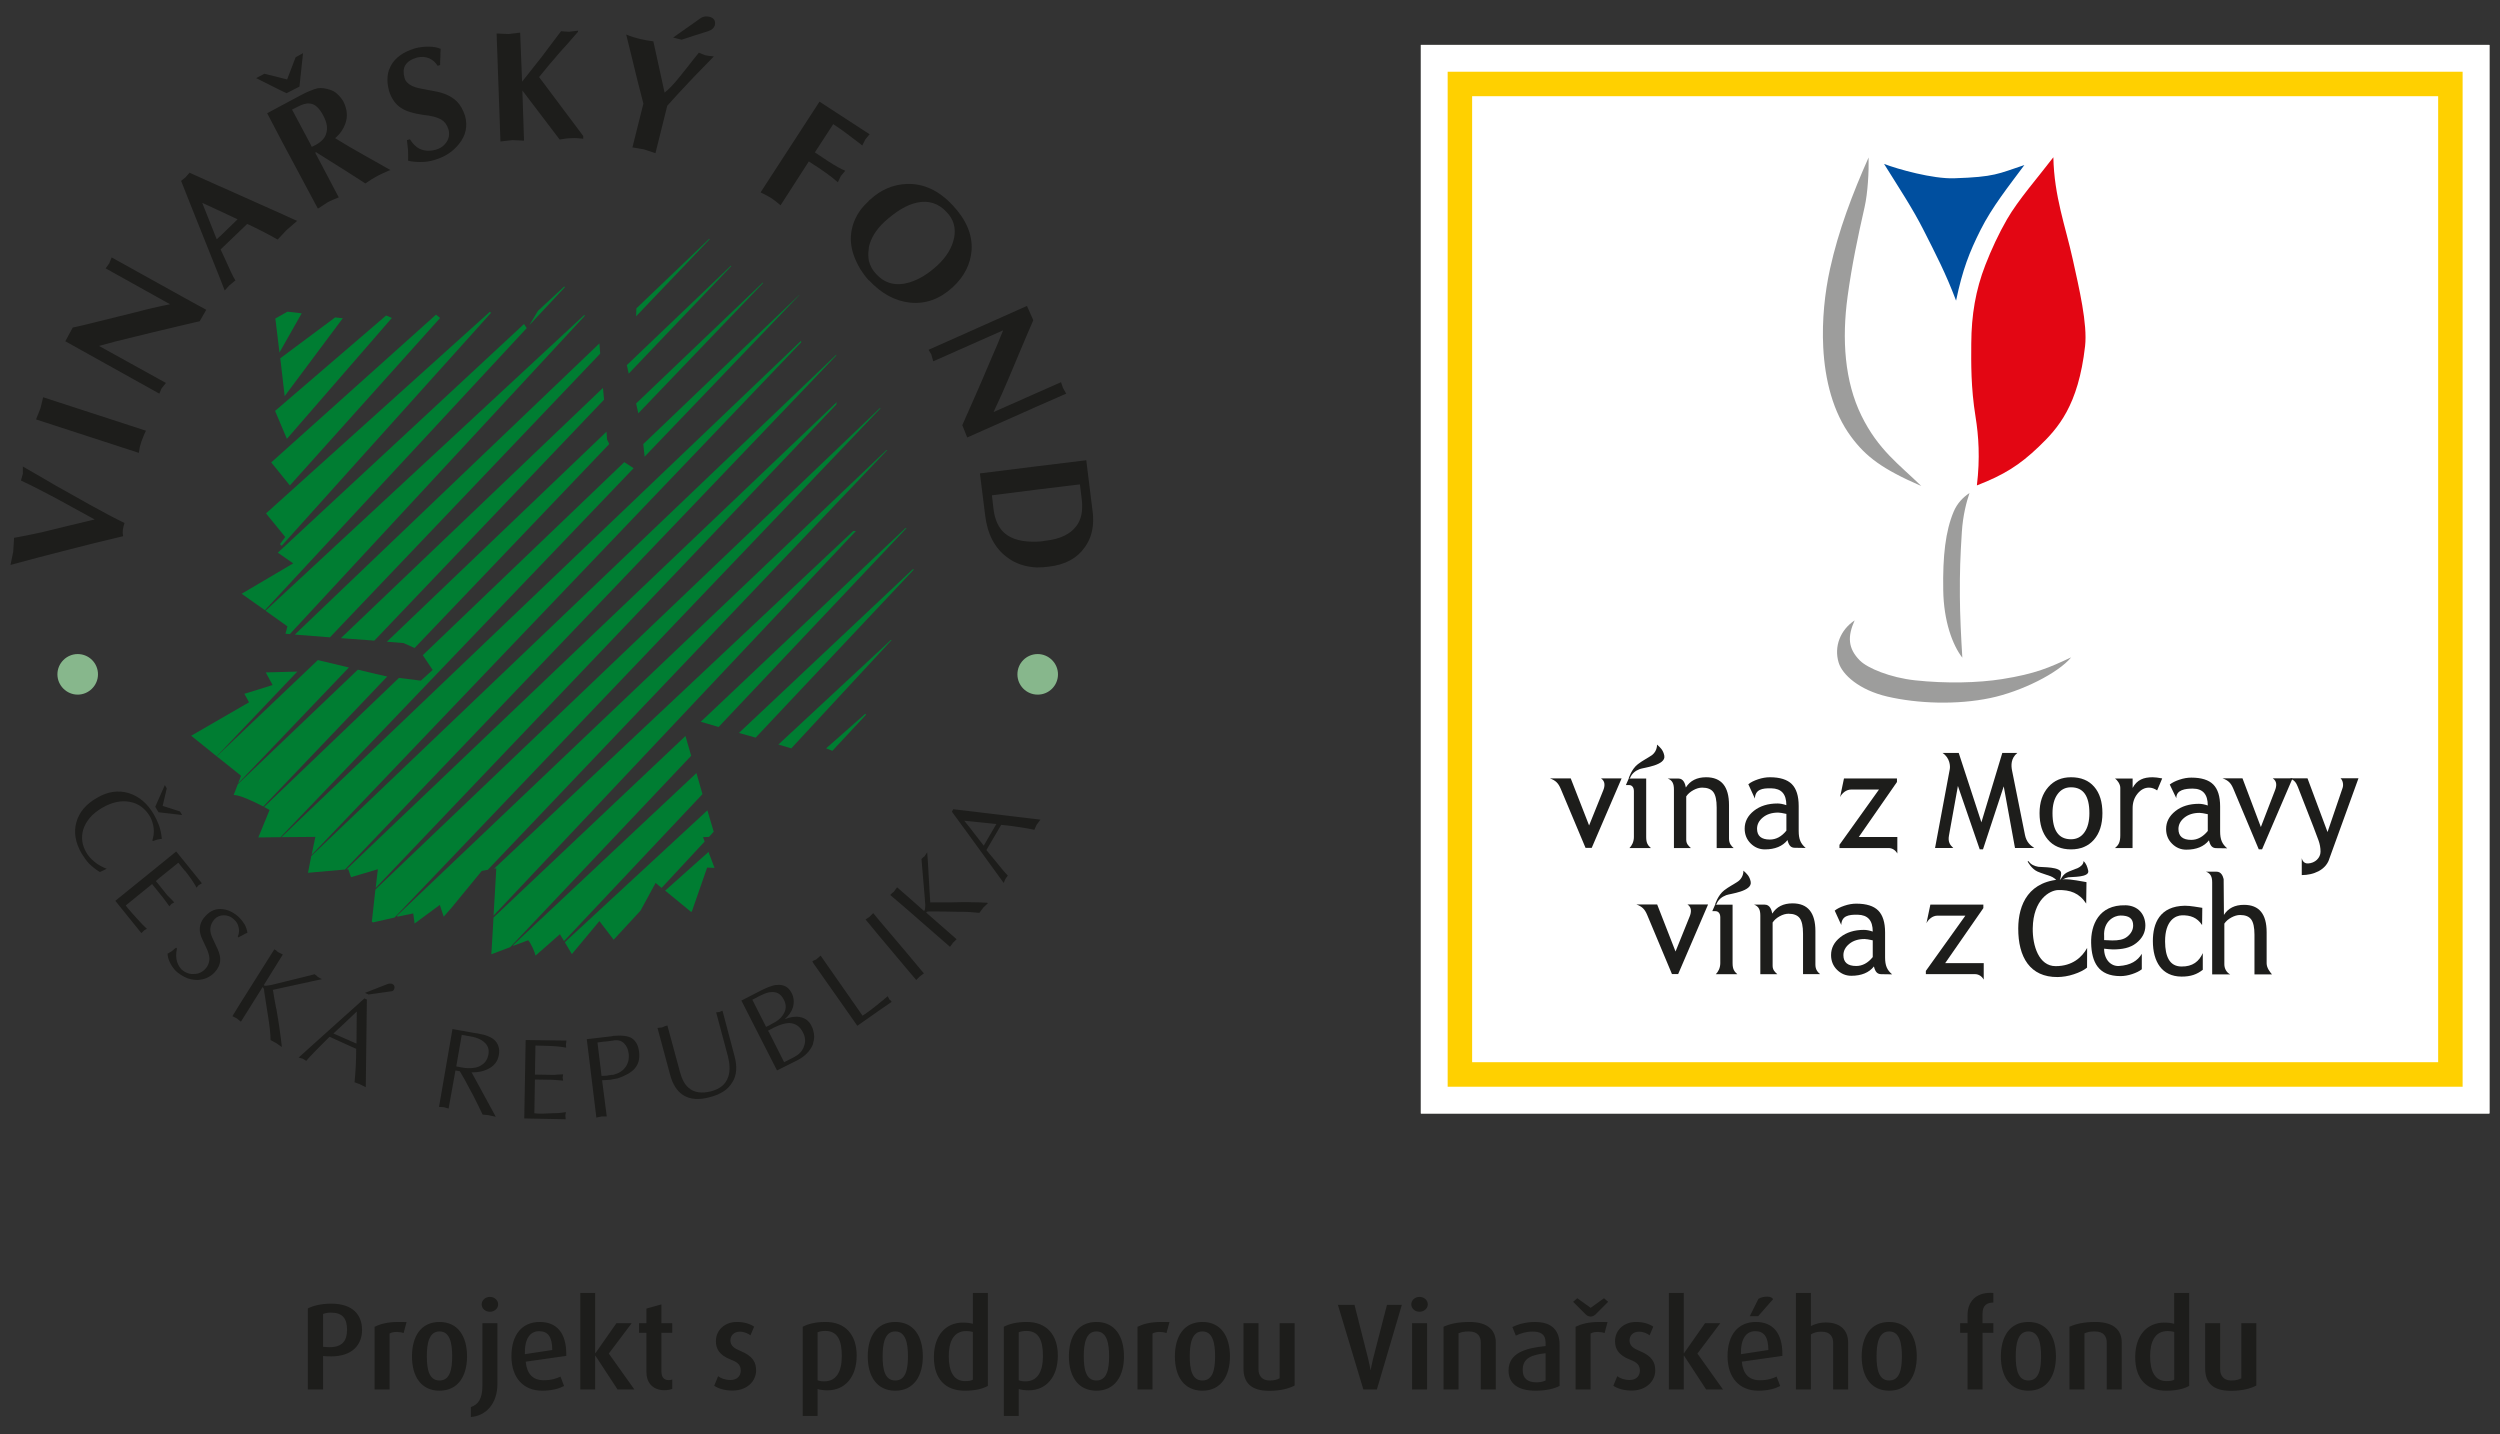 <?xml version="1.0" encoding="UTF-8"?>
<svg id="Vrstva_1" xmlns="http://www.w3.org/2000/svg" xmlns:xlink="http://www.w3.org/1999/xlink" version="1.1" viewBox="0 0 610 350">
  <rect x="0" y="0" width="610" height="350" fill="#333333" stroke="none"/>
  <!-- Generator: Adobe Illustrator 29.8.2, SVG Export Plug-In . SVG Version: 2.1.1 Build 3)  -->
  <defs>
    <style>
      .st0 {
        fill: none;
      }

      .st1, .st2, .st3, .st4, .st5, .st6 {
        fill-rule: evenodd;
      }

      .st1, .st7 {
        fill: #1d1d1b;
      }

      .st2 {
        fill: #e30613;
      }

      .st8 {
        fill: #fffdf7;
      }

      .st9 {
        fill: #ffd000;
      }

      .st10, .st4 {
        fill: #007d32;
      }

      .st11 {
        clip-path: url(#clippath-1);
      }

      .st12 {
        fill: #fff;
      }

      .st3 {
        fill: #9d9d9c;
      }

      .st5 {
        fill: #004f9f;
      }

      .st6 {
        fill: #87b78c;
      }

      .st13 {
        clip-path: url(#clippath);
      }
    </style>
    <clipPath id="clippath">
      <rect class="st0" x="346.69" y="10.96" width="260.73" height="260.73"/>
    </clipPath>
    <clipPath id="clippath-1">
      <rect class="st0" x="2.57" y="4" width="264.14" height="269.1"/>
    </clipPath>
  </defs>
  <path class="st7" d="M550.54,338.07v-15.21h-3.66v13.44c-.63.36-1.38.54-2.43.54-1.89,0-2.73-1.2-2.73-2.73v-11.25h-3.66v11.04c0,3.57,1.95,5.46,6.27,5.46,2.82,0,4.86-.57,6.21-1.29M530.51,336.63c-.42.27-1.02.36-1.89.36-2.82,0-3.99-2.4-3.99-6.06,0-3.42,1.08-6.15,4.26-6.15.57,0,1.11.06,1.62.21v11.64ZM534.16,338.16v-22.68h-3.66v7.53c-.72-.21-1.53-.3-2.43-.3-4.2,0-7.08,3.15-7.08,8.43s2.76,8.19,7.53,8.19c2.52,0,4.35-.45,5.64-1.17M517.7,339.03v-11.52c0-2.61-1.59-4.95-6.42-4.95-2.73,0-4.8.45-6.33,1.17v15.3h3.66v-13.71c.69-.27,1.32-.45,2.52-.45,2.31,0,2.91,1.38,2.91,2.7v11.46h3.66ZM498.02,330.93c0,3.06-.48,5.91-3.09,5.91s-3.09-2.85-3.09-5.91.51-6.06,3.09-6.06,3.09,2.97,3.09,6.06M501.65,330.96c0-4.83-2.16-8.4-6.72-8.4s-6.72,3.57-6.72,8.4,2.19,8.37,6.72,8.37,6.72-3.6,6.72-8.37M486.38,325.2v-2.34h-2.64v-2.31c0-2.07,1.08-2.7,2.64-2.73v-2.34c-.24-.03-.48-.03-.72-.03-3.48,0-5.58,2.07-5.58,5.46v1.95h-1.8v2.34h1.8v13.83h3.66v-13.83h2.64ZM464.06,330.93c0,3.06-.48,5.91-3.09,5.91s-3.09-2.85-3.09-5.91.51-6.06,3.09-6.06,3.09,2.97,3.09,6.06M467.69,330.96c0-4.83-2.16-8.4-6.72-8.4s-6.72,3.57-6.72,8.4,2.19,8.37,6.72,8.37,6.72-3.6,6.72-8.37M450.95,339.03v-11.46c0-2.49-1.41-4.89-5.49-4.89-1.23,0-2.37.27-3.6.87v-8.07h-3.66v23.55h3.66v-13.44c.81-.48,1.59-.66,2.58-.66,2.19,0,2.85,1.29,2.85,2.73v11.37h3.66ZM432.62,317.01c-.18-.45-.75-.63-1.47-.63s-1.5.18-2.1.54l-2.1,4.23h2.04l3.63-4.14ZM431.48,329.4l-6.69,1.02c-.09-3.87,1.35-5.61,3.48-5.61s3.21,1.35,3.21,4.59M434.9,330.84v-.48c0-4.98-2.22-7.8-6.48-7.8s-6.9,3.06-6.9,8.34,2.91,8.43,7.5,8.43c2.46,0,4.2-.54,5.34-1.14l-.87-2.31c-.87.45-2.22.9-4.08.9-2.64,0-4.11-1.5-4.41-4.53l9.9-1.41ZM420.41,339.03l-6.24-8.76,5.58-7.41h-3.72l-5.13,7.32h-.06v-14.7h-3.63v23.55h3.63v-8.25h.06l5.4,8.25h4.11ZM403.88,334.38c0-1.89-.72-3.51-3.87-4.77-1.41-.57-2.4-1.23-2.4-2.55,0-1.14.81-2.13,2.31-2.13,1.14,0,2.1.51,2.58.9l.9-2.13c-1.05-.69-2.4-1.14-4.2-1.14-3.09,0-5.13,2.1-5.13,4.68,0,1.68.63,3.36,3.69,4.53,1.65.63,2.37,1.29,2.37,2.67s-.99,2.28-2.49,2.28c-1.32,0-2.43-.45-3.03-.93l-.96,2.34c.96.66,2.58,1.17,4.47,1.17,3.54,0,5.76-2.28,5.76-4.92M392.39,317.64l-1.02-.87-3.24,2.34-3.27-2.34-1.02.87,3.09,3.09c.33.33.75.51,1.17.51s.87-.18,1.2-.51l3.09-3.09ZM392.24,322.59l-1.26-.03h-.69c-2.82,0-4.47.51-5.85,1.17v15.3h3.66v-13.65c.45-.27,1.08-.39,1.74-.39.54,0,1.14.09,1.68.27l.72-2.67ZM377.12,336.84c-.54.27-1.35.45-2.19.45-2.13,0-3.39-.9-3.39-3,0-2.94,2.13-3.69,5.58-4.11v6.66ZM380.54,338.16v-10.02c0-4.17-2.64-5.58-5.97-5.58-2.55,0-4.5.72-5.55,1.23l.84,2.1c.99-.48,2.49-.99,4.05-.99,1.89,0,3.21.57,3.21,2.67v.87c-4.92.48-9.03,1.71-9.03,5.97,0,3.12,2.19,4.92,6.6,4.92,2.52,0,4.56-.48,5.85-1.17M364.97,339.03v-11.52c0-2.61-1.59-4.95-6.42-4.95-2.73,0-4.8.45-6.33,1.17v15.3h3.66v-13.71c.69-.27,1.32-.45,2.52-.45,2.31,0,2.91,1.38,2.91,2.7v11.46h3.66ZM348.38,318.27c0-1.02-.87-1.83-2.01-1.83s-2.01.81-2.01,1.83.9,1.8,2.01,1.8,2.01-.81,2.01-1.8M348.2,322.86h-3.66v16.17h3.66v-16.17ZM342.05,318.39h-3.63l-3.42,13.26c-.3,1.2-.54,2.61-.54,2.61h-.06s-.24-1.41-.54-2.61l-3.36-13.26h-4.05l6.21,20.64h3.3l6.09-20.64ZM315.89,338.07v-15.21h-3.66v13.44c-.63.36-1.38.54-2.43.54-1.89,0-2.73-1.2-2.73-2.73v-11.25h-3.66v11.04c0,3.57,1.95,5.46,6.27,5.46,2.82,0,4.86-.57,6.21-1.29M296.48,330.93c0,3.06-.48,5.91-3.09,5.91s-3.09-2.85-3.09-5.91.51-6.06,3.09-6.06,3.09,2.97,3.09,6.06M300.11,330.96c0-4.83-2.16-8.4-6.72-8.4s-6.72,3.57-6.72,8.4,2.19,8.37,6.72,8.37,6.72-3.6,6.72-8.37M285.35,322.59l-1.26-.03h-.69c-2.82,0-4.47.51-5.85,1.17v15.3h3.66v-13.65c.45-.27,1.08-.39,1.74-.39.54,0,1.14.09,1.68.27l.72-2.67ZM270.62,330.93c0,3.06-.48,5.91-3.09,5.91s-3.09-2.85-3.09-5.91.51-6.06,3.09-6.06,3.09,2.97,3.09,6.06M274.25,330.96c0-4.83-2.16-8.4-6.72-8.4s-6.72,3.57-6.72,8.4,2.19,8.37,6.72,8.37,6.72-3.6,6.72-8.37M254.48,330.87c0,3.93-1.41,6.18-4.29,6.18-.66,0-1.2-.09-1.62-.27v-11.7c.51-.21,1.08-.33,1.89-.33,2.97,0,4.02,2.25,4.02,6.12M258.11,330.75c0-5.16-2.85-8.19-7.56-8.19-2.58,0-4.38.51-5.61,1.17v21.75h3.63v-6.57c.54.21,1.5.33,2.43.33,4.23,0,7.11-3.21,7.11-8.49M237.38,336.63c-.42.27-1.02.36-1.89.36-2.82,0-3.99-2.4-3.99-6.06,0-3.42,1.08-6.15,4.26-6.15.57,0,1.11.06,1.62.21v11.64ZM241.04,338.16v-22.68h-3.66v7.53c-.72-.21-1.53-.3-2.43-.3-4.2,0-7.08,3.15-7.08,8.43s2.76,8.19,7.53,8.19c2.52,0,4.35-.45,5.64-1.17M221.54,330.93c0,3.06-.48,5.91-3.09,5.91s-3.09-2.85-3.09-5.91.51-6.06,3.09-6.06,3.09,2.97,3.09,6.06M225.17,330.96c0-4.83-2.16-8.4-6.72-8.4s-6.72,3.57-6.72,8.4,2.19,8.37,6.72,8.37,6.72-3.6,6.72-8.37M205.4,330.87c0,3.93-1.41,6.18-4.29,6.18-.66,0-1.2-.09-1.62-.27v-11.7c.51-.21,1.08-.33,1.89-.33,2.97,0,4.02,2.25,4.02,6.12M209.03,330.75c0-5.16-2.85-8.19-7.56-8.19-2.58,0-4.38.51-5.61,1.17v21.75h3.63v-6.57c.54.21,1.5.33,2.43.33,4.23,0,7.11-3.21,7.11-8.49M184.49,334.38c0-1.89-.72-3.51-3.87-4.77-1.41-.57-2.4-1.23-2.4-2.55,0-1.14.81-2.13,2.31-2.13,1.14,0,2.1.51,2.58.9l.9-2.13c-1.05-.69-2.4-1.14-4.2-1.14-3.09,0-5.13,2.1-5.13,4.68,0,1.68.63,3.36,3.69,4.53,1.65.63,2.37,1.29,2.37,2.67s-.99,2.28-2.49,2.28c-1.32,0-2.43-.45-3.03-.93l-.96,2.34c.96.66,2.58,1.17,4.47,1.17,3.54,0,5.76-2.28,5.76-4.92M164.03,338.88v-2.28c-.3.09-.54.15-.87.15-1.26,0-1.77-.84-1.77-2.1v-9.45h2.64v-2.34h-2.64v-4.59l-3.66,1.02v3.57h-1.8v2.34h1.8v9.63c0,2.25,1.26,4.38,4.44,4.38.87,0,1.53-.18,1.86-.33M154.79,339.03l-6.24-8.76,5.58-7.41h-3.72l-5.13,7.32h-.06v-14.7h-3.63v23.55h3.63v-8.25h.06l5.4,8.25h4.11ZM134.75,329.4l-6.69,1.02c-.09-3.87,1.35-5.61,3.48-5.61s3.21,1.35,3.21,4.59M138.17,330.84v-.48c0-4.98-2.22-7.8-6.48-7.8s-6.9,3.06-6.9,8.34,2.91,8.43,7.5,8.43c2.46,0,4.2-.54,5.34-1.14l-.87-2.31c-.87.45-2.22.9-4.08.9-2.64,0-4.11-1.5-4.41-4.53l9.9-1.41ZM121.55,318.27c0-1.02-.9-1.83-2.01-1.83s-2.01.81-2.01,1.83.9,1.8,2.01,1.8,2.01-.81,2.01-1.8M121.37,337.65v-14.79h-3.66v15.18c0,3.39-1.08,4.68-2.82,5.28v2.43c3.57-.27,6.48-3.12,6.48-8.1M110.33,330.93c0,3.06-.48,5.91-3.09,5.91s-3.09-2.85-3.09-5.91.51-6.06,3.09-6.06,3.09,2.97,3.09,6.06M113.96,330.96c0-4.83-2.16-8.4-6.72-8.4s-6.72,3.57-6.72,8.4,2.19,8.37,6.72,8.37,6.72-3.6,6.72-8.37M99.2,322.59l-1.26-.03h-.69c-2.82,0-4.47.51-5.85,1.17v15.3h3.66v-13.65c.45-.27,1.08-.39,1.74-.39.54,0,1.14.09,1.68.27l.72-2.67ZM84.68,324.48c0,2.64-1.14,4.23-4.23,4.23-.27,0-.54,0-.84-.03l-.78-.06v-8.01c.36-.15,1.02-.33,1.92-.33,2.82,0,3.93,1.41,3.93,4.2M88.34,324.51c0-3.66-2.22-6.42-7.53-6.42-2.37,0-4.38.48-5.7,1.17v19.77h3.72v-8.16l.81.06c.39.03.78.03,1.14.03,5.31,0,7.56-2.94,7.56-6.45"/>
  <rect class="st8" x="346.69" y="10.96" width="260.73" height="260.73"/>
  <rect class="st12" x="346.69" y="10.96" width="260.73" height="260.73"/>
  <path class="st9" d="M594.91,259.18h-235.71V23.48h235.71v235.71ZM353.23,265.16h247.65V17.5h-247.65v247.66Z"/>
  <g class="st13">
    <path class="st1" d="M568.29,209.75c-.94,2.57-3.8,3.77-6.66,3.77v-4.12c.29,1.27,1.24,1.3,1.55,1.28,1.69-.08,3.03-1.35,3.03-2.87,0-.93-.16-1.84-.49-2.75-.32-.9-.75-2.02-1.26-3.35l-3.77-9.67c-.43-1.1-.86-1.69-1.99-2.13h4.33l4.89,13.11,3.68-10.79c.26-.75.05-1.84-.51-2.33h4.38l-7.19,19.84Z"/>
    <path class="st1" d="M551.93,207.24h-.79l-6.19-14.75c-.59-1.41-1.23-2.07-2.64-2.57h4.86l4.48,11.88,3.46-8.98c.39-1.01.54-2.18-.55-2.9h4.82l-7.44,17.33Z"/>
    <path class="st1" d="M526.34,192.86c-.66-.46-1.32-.68-1.99-.68-1.06,0-1.99.49-2.79,1.47-.8.98-1.2,2.16-1.2,3.55l-.02,9.72h-4.31c.95-.72,1.32-1.51,1.32-3.11v-11.59c0-.81-.62-1.8-1.3-2.26h4.31v2.29c1.09-2.02,2.73-2.6,4.89-2.6.54,0,1.32.09,2.33.28l-1.24,2.93Z"/>
    <path class="st1" d="M491.66,206.92l-2.75-15.05-5.06,15.37h-.8l-5.32-15.47-2.18,12.09c-.3,1.62.29,2.34,1.06,3.06h-4.46l3.59-19.21c.15-.73.07-2.78-1.76-3.99h3.95l5.53,16.93,5.1-16.93h3.67c-1.63,1.3-1.53,3.12-1.29,4.29l3.15,15.7c.36,1.8,1.33,2.55,2.27,3.21h-4.68Z"/>
    <path class="st1" d="M453.54,204.23h9.41v4.02c-.51-.89-1.32-1.33-2.14-1.33h-11.98v-.79l9.64-13.48h-6.83c-1.14,0-2.2.88-2.66,1.84l.95-4.54h12.93v.86l-9.31,13.41Z"/>
    <path class="st1" d="M538.98,205.05c-1.21,1.51-3.05,2.27-5.53,2.27-1.33,0-2.49-.48-3.46-1.45-.98-.96-1.46-2.17-1.46-3.6,0-1.72.76-3.17,2.26-4.36,1.5-1.19,3.42-1.78,5.76-1.78.63,0,1.36.14,2.15.41,0-2.74-1.22-4.12-3.67-4.12-1.71,0-4.04.25-4.01,2.34l-1.6-3.33c.58-.46,1.37-.86,2.37-1.19,1.01-.34,1.97-.5,2.89-.5,2.46,0,4.25.56,5.36,1.68,1.11,1.12,1.67,2.9,1.67,5.34v6.08c0,2.02.48,3.1,1.72,4.15l-2.64-.04c-.88-.01-1.44-.4-1.8-1.88M538.69,198.66c-.95-.21-1.62-.32-1.99-.32-1.52,0-2.77.4-3.72,1.17-.96.78-1.44,1.71-1.44,2.77,0,1.76,1.04,2.65,3.12,2.65,1.52,0,2.86-.73,4.04-2.17v-4.1Z"/>
    <path class="st1" d="M497.65,198.4c0-2.62.71-4.73,2.12-6.34,1.4-1.61,3.27-2.41,5.56-2.41,2.43,0,4.31.77,5.65,2.32,1.34,1.54,2.01,3.69,2.01,6.44s-.69,4.89-2.06,6.47c-1.37,1.58-3.24,2.37-5.61,2.37s-4.3-.8-5.65-2.4c-1.35-1.6-2.02-3.74-2.02-6.44M500.81,198.4c0,4.26,1.51,6.38,4.51,6.38,1.41,0,2.51-.57,3.3-1.71.8-1.14,1.19-2.7,1.19-4.67,0-4.21-1.49-6.3-4.49-6.3-1.37,0-2.46.55-3.28,1.68-.82,1.12-1.23,2.66-1.23,4.62"/>
    <path class="st1" d="M388.38,206.88h-1.51l-6.04-14.38c-.59-1.4-1.23-2.06-2.64-2.57h5.07l4.48,11.48,3.46-8.59c.4-1,.53-2.18-.55-2.89h5.02l-7.29,16.95Z"/>
    <path class="st1" d="M418.87,206.92v-9.86c0-1.81-.27-3.07-.82-3.8-.54-.72-1.46-1.08-2.73-1.08-.68,0-1.41.21-2.15.62-.75.41-1.33.92-1.73,1.52v10.57c0,.99.55,1.51,1.14,2.04h-4.14v-14.29c0-1.37-.35-2.24-1.52-2.68h2.59c1.28,0,1.67,1.28,1.84,2.19,1.04-1.67,2.71-2.5,4.95-2.5,3.71,0,5.58,2.26,5.58,6.78v8.18c0,1.17.53,1.8,1.14,2.32h-4.15Z"/>
    <path class="st1" d="M397.59,206.92c.54-.54,1.08-1.48,1.08-2.68v-11.29c0-.54-.28-1.4-1.2-1.4h-.75l.69-1.58h4.26v14.27c0,1.47.41,2.03,1.15,2.69h-5.24Z"/>
    <path class="st1" d="M397.4,189.93s.65-2.23,2.23-3.46c1.08-.84,2.49-1.56,3.38-2.17.7-.49,1.34-1.47,1.3-2.62.78.69,1.52,1.33,1.78,2.71.45,2.37-5.07,2.91-5.99,3.26-1.11.43-1.96,1.12-2.38,2.23-.13.33-.32.04-.32.04"/>
    <path class="st1" d="M436.15,204.98c-1.21,1.51-3.05,2.27-5.52,2.27-1.34,0-2.49-.48-3.47-1.45-.97-.97-1.46-2.17-1.46-3.61,0-1.72.76-3.17,2.26-4.36,1.5-1.18,3.42-1.78,5.76-1.78.63,0,1.35.14,2.15.41,0-2.74-1.22-4.06-3.67-4.11-2.26-.06-3.92.28-4.01,2.5l-1.6-3.5c.57-.46,1.36-.86,2.37-1.2,1.01-.34,1.97-.5,2.89-.5,2.45,0,4.24.56,5.36,1.68,1.11,1.12,1.67,2.9,1.67,5.34v6.08c0,2.02.48,3.1,1.71,4.15l-2.64-.04c-.87-.01-1.44-.4-1.8-1.88M435.87,198.59c-.96-.21-1.62-.32-1.99-.32-1.52,0-2.76.39-3.72,1.17-.96.78-1.44,1.71-1.44,2.77,0,1.76,1.04,2.64,3.12,2.64,1.52,0,2.86-.72,4.04-2.17v-4.1Z"/>
    <path class="st1" d="M474.63,235h9.4v4.02c-.5-.89-1.32-1.33-2.13-1.33h-11.99v-.79l9.64-13.48h-6.83c-1.14,0-2.2.88-2.66,1.84l.95-4.53h12.93v.85l-9.31,13.42Z"/>
    <path class="st1" d="M457.23,235.82c-1.2,1.51-3.05,2.27-5.52,2.27-1.33,0-2.49-.49-3.47-1.45-.97-.96-1.46-2.17-1.46-3.6,0-1.72.75-3.17,2.26-4.36,1.5-1.19,3.42-1.79,5.76-1.79.63,0,1.35.14,2.15.41,0-2.74-1.22-4.06-3.67-4.11-2.26-.05-3.92.28-4.01,2.5l-1.6-3.5c.58-.47,1.36-.86,2.37-1.2,1.01-.34,1.97-.5,2.89-.5,2.46,0,4.25.56,5.36,1.68,1.11,1.12,1.67,2.9,1.67,5.34v6.08c0,2.02.48,3.11,1.72,4.15l-2.64-.04c-.88-.02-1.44-.4-1.8-1.88M456.95,229.44c-.95-.21-1.61-.32-1.99-.32-1.52,0-2.76.39-3.72,1.17-.96.78-1.45,1.71-1.45,2.77,0,1.76,1.04,2.64,3.12,2.64,1.52,0,2.87-.73,4.04-2.17v-4.1Z"/>
    <path class="st1" d="M550.09,237.75v-9.69c0-1.77-.27-3.01-.81-3.73-.53-.71-1.43-1.07-2.7-1.07-.68,0-1.4.21-2.13.61-.74.4-1.31.9-1.71,1.49v9.93c0,1.08.57,2.03,1.42,2.46h-4.39v-22.43c0-1.35-.35-2.2-1.51-2.63h2.56c1.12,0,1.54.97,1.75,1.81.02.12.05,8.63.07,8.74,1.03-1.64,2.68-2.46,4.9-2.46,3.68,0,5.52,2.22,5.52,6.67v7.58c0,1.16.83,2.15,1.31,2.73h-4.3Z"/>
    <path class="st1" d="M502.48,215.35s.53-1.76,1.81-2.44c.87-.46,2.02-.8,2.74-1.13.57-.27,1.38-.87,1.35-1.67.64.56.93,1.37,1.15,2.35.36,1.69-4.12,1.46-4.86,1.6-.9.18-1.59.56-1.94,1.29-.1.21-.26,0-.26,0"/>
    <path class="st1" d="M494.75,210.22s.89,1.76,2.4,2.44c1.03.46,2.34.8,3.18,1.13.66.26,1.66.87,1.76,1.67.59-.57.77-1.37.83-2.36.09-1.69-4.73-1.46-5.56-1.6-1.01-.18-1.82-.56-2.33-1.29-.15-.21-.28,0-.28,0"/>
    <path class="st1" d="M537.32,225.73c-1.23-1.88-2.88-2.44-4.94-2.39-1.5.04-4.13,1.19-4.1,6.39.02,3.73,1.12,6.04,3.93,6.1,2.84.06,4.37-1.28,5.27-3.27v4.07c-1.4,1.11-2.94,1.68-5.22,1.66-4.72-.04-6.96-3.59-6.96-8.68,0-4.32,1.66-8.51,7.8-8.61,1.32-.02,3.29.38,4.26.51l-.05,4.23Z"/>
    <path class="st1" d="M509.04,220.48c-1.69-2.6-3.97-3.37-6.82-3.31-2.07.05-6.12,2.28-6.23,9.33-.07,4.26,1.49,9.24,5.59,9.24s6.45-2.2,7.68-4.44l-.02,4.8c-.78.63-1.86,1.17-3.23,1.62-1.38.46-2.7.66-3.95.68-6.74.06-9.64-4.87-9.61-11.88.03-5.84,2.53-11.85,11.27-11.98,1.82-.03,4.05.51,5.38.7l-.07,5.26Z"/>
    <path class="st1" d="M518.59,220.88c3.18.07,4.88,2.29,4.88,4.96,0,1.69-.75,3.12-2.24,4.29-1.49,1.17-3.39,1.53-5.7,1.53-.63,0-1.34-.11-2.13-.18,0,2.69,1.69,4.34,3.64,4.22,2.83-.17,4.55-1.28,5.56-2.97v3.77c-.58.46-1.36.85-2.36,1.18-1,.33-1.95.49-2.86.49-5.39,0-7.03-3.42-7.14-8.08-.1-4.34,1.84-9.35,8.34-9.2M513.4,229.38c.94.06,1.6.09,1.98.09,1.5,0,2.73-.16,3.68-.93.95-.77,1.43-1.68,1.43-2.73,0-1.73-1.03-2.42-3.08-2.42-1.51,0-4.25,1.32-4,5.08v.9Z"/>
    <path class="st1" d="M409.47,237.68h-1.51l-6.04-14.42c-.59-1.41-1.23-2.06-2.64-2.57h5.07l4.48,11.48,3.46-8.58c.41-1.01.53-2.19-.55-2.9h5.03l-7.3,16.99Z"/>
    <path class="st1" d="M439.94,237.69v-9.86c0-1.81-.27-3.07-.81-3.8-.55-.72-1.46-1.08-2.73-1.08-.69,0-1.41.21-2.16.62-.75.41-1.32.92-1.72,1.52v10.57c0,.99.55,1.51,1.14,2.04h-4.14v-14.29c0-1.37-.35-2.24-1.52-2.68h2.59c1.29,0,1.67,1.28,1.85,2.19,1.04-1.67,2.7-2.5,4.95-2.5,3.71,0,5.57,2.26,5.57,6.77v8.18c0,1.18.52,1.8,1.14,2.32h-4.16Z"/>
    <path class="st1" d="M418.67,237.69c.55-.54,1.08-1.48,1.08-2.68v-11.29c0-.54-.28-1.4-1.2-1.4h-.75l.69-1.58h4.26v14.27c0,1.47.41,2.03,1.15,2.69h-5.24Z"/>
    <path class="st1" d="M418.48,220.69s.65-2.23,2.23-3.46c1.07-.84,2.5-1.55,3.38-2.17.7-.49,1.34-1.47,1.3-2.62.78.69,1.52,1.33,1.78,2.71.44,2.37-5.07,2.91-5.98,3.27-1.11.43-1.96,1.11-2.39,2.23-.12.33-.31.04-.31.04"/>
    <path class="st3" d="M455.94,38.42c-3.93,8.82-7.37,17.88-9.41,27.17-1.28,5.81-2,12.52-1.66,19.15.41,8,2.38,15.87,6.83,21.86,3.61,4.86,7.56,7.85,17.11,12-5.4-5.28-10.51-8.8-14.63-17.2-4.09-8.36-4.8-18.58-3.36-29.1,1.04-7.61,2.48-14.45,4.14-21.76.78-3.43,1.07-8.68.98-12.12"/>
    <path class="st3" d="M505.33,160.41c-5.23,2.45-8.64,3.99-16.81,5.29-5.86.93-13.74,1.11-21.22.3-6.14-.66-11.64-2.99-13.46-4.81-3.01-3-3.04-5.95-1.31-9.81-3.46,2.29-5.1,6.36-3.89,10.32.9,2.92,4.99,6.67,11.9,8.27,7.38,1.71,16.94,2.07,25.14.34,7.58-1.59,16.53-6.09,19.67-9.9"/>
    <path class="st3" d="M480.57,120.29c-1.62,1.06-3.03,2.54-3.88,4.56-1.98,4.71-2.69,10.8-2.54,19.19.12,7.49,2.23,13.3,4.66,16.44-.3-4.81-.58-10.49-.6-14.9-.03-6.28.08-9.47.48-15.77.26-4.12,1.15-7.41,1.87-9.52"/>
    <path class="st5" d="M459.72,40.01c3.49,5.61,6.98,10.86,9.67,16.2,2.87,5.68,5.38,10.48,7.89,17.14,1.58-7.56,3.25-11.83,5.98-17.26,2.82-5.6,6.8-10.58,10.69-15.82-6.44,2.14-7.2,2.91-17.16,3.23-5.18.17-13.6-2.18-17.07-3.5"/>
    <path class="st2" d="M501.02,38.37c-3.71,4.86-8.59,10.42-11.31,15.14-2.03,3.52-3.82,7.39-5.28,11.14-2.38,6.12-3.4,12.2-3.44,19.14-.03,4.89-.11,10.71,1.04,17.88.76,4.71,1.13,10.12.33,16.77,6.55-2.54,10.4-4.93,15.11-9.45,4.7-4.5,9.63-9.98,11.29-24.53.61-5.43-1.44-14.07-3-21.16-1.79-8.15-4.54-15.33-4.74-24.93"/>
  </g>
  <polygon class="st10" points="172.87 207.88 174.34 211.76 172.54 211.69 168.86 222.26 168.66 222.53 162.3 217.31 172.87 207.88"/>
  <polygon class="st10" points="211.13 174.17 211.33 174.37 203.1 183.2 201.57 182.6 211.13 174.17"/>
  <path class="st10" d="M172.6,197.71l1.54,5.22-1.14,1.27-1.47.07.4,1.07-10.5,11.3-1.47-1.2-3.68,6.76-6.55,7.09-3.48-4.55-6.69,8.03-.13-.13-1.61-2.74,34.78-32.17ZM217.42,156.11l.13.07-24.48,26.42-3.14-.94,27.49-25.55Z"/>
  <g class="st11">
    <path class="st4" d="M169.93,188.62l1.47,5.15-33.78,35.85-1-1.67-5.95,5.22c-.2-.94-1.14-3.08-1.81-3.75l-3.55,1.34-.13-.13,44.75-42ZM222.77,138.85c.07.07.13.07.2.13l-38.59,41-4.08-1.14,42.48-40Z"/>
    <path class="st4" d="M167.25,179.59l1.4,4.82-44.15,46.69-4.61,1.74.53-8.96,46.82-44.28ZM220.9,128.89l.33-.07-45.89,48.56-4.35-1.27,49.9-47.22Z"/>
    <polygon class="st4" points="208.19 129.56 208.85 129.56 120.43 223.4 121.1 211.89 120.56 211.96 208.19 129.56"/>
    <polygon class="st4" points="216.28 109.83 216.48 109.83 119.02 212.23 117.55 212.5 110.2 221.46 108.26 223.67 107.32 220.79 101.16 225.34 100.83 222.87 97.02 223.67 96.82 223.47 216.28 109.83"/>
    <polygon class="st4" points="214.68 99.59 214.88 99.59 96.28 223.87 91 225.07 90.73 224.87 91.6 217.05 214.68 99.59"/>
    <polygon class="st4" points="204.17 98.12 204.04 98.72 91.67 216.64 92.2 212.09 85.65 214.03 84.98 212.09 84.51 212.16 204.17 98.12"/>
    <polygon class="st4" points="204.04 86.55 204.04 86.75 84.18 212.16 75.15 212.96 75.95 208.88 204.04 86.55"/>
    <polygon class="st4" points="195.48 83.14 195.48 83.54 76.02 208.62 76.95 204.2 68.66 204.27 195.48 83.14"/>
    <path class="st4" d="M157.22,111.5l.07-.07-.33-3.08,37.99-36.32.13-.07-37.86,39.53ZM152.33,112.77l2.27,1.47-86.15,90.03-5.42.07,2.74-6.69c-.47-.27-.87-.54-1.34-.74l32.91-31.5,5.35.67,2.88-2.61-2.41-3.61,49.16-47.09Z"/>
    <path class="st4" d="M64.24,196.78c-2.68-1.4-5.82-2.81-7.22-2.81l1-2.61,29.3-27.96c3.28.8,6.15,1.47,7.16,1.67l-30.23,31.71ZM155.75,100.86c-.13-.67-.33-1.54-.54-2.41l30.9-29.5s0,.07.07.13l-30.43,31.77ZM147.99,105.34l.13,1.87.53,1.14-47.49,49.76-2.68-1.2-4.08-.33,53.58-51.24Z"/>
    <path class="st4" d="M58.09,191.16l.74-1.87-5.95-4.75,24.68-23.48c1.87.47,4.75,1.14,7.56,1.81l-27.02,28.29ZM153.41,91.16c-.13-.73-.34-1.4-.47-2.07l25.42-24.28.07.13-25.02,26.22ZM147.12,94.64l.27,2.88-56.05,58.79-8.16-.6,63.95-61.07Z"/>
    <polygon class="st4" points="52.87 184.54 46.65 179.52 60.77 171.36 59.63 169.29 66.52 167.15 64.85 164.07 72.54 163.87 52.87 184.54"/>
    <polygon class="st4" points="155.21 77.18 155.28 75.24 173.07 58.25 173.14 58.39 155.21 77.18"/>
    <polygon class="st4" points="146.25 83.8 146.45 86.28 80.5 155.51 71.94 154.84 146.25 83.8"/>
    <polygon class="st4" points="142.57 76.85 142.7 77.05 70.73 154.71 69.66 154.64 70.13 152.83 64.78 149.02 142.57 76.85"/>
    <path class="st4" d="M129.13,79.39l2.14-3.55,6.42-5.95.13.2-8.7,9.3ZM127.85,79.06l.67,1-63.88,68.83-5.68-4.01,12.58-7.42-3.75-2.61,60.07-55.79Z"/>
    <polygon class="st4" points="119.49 76.11 119.83 76.31 68.73 133.17 68.32 132.77 69.6 131.03 64.91 125.27 119.49 76.11"/>
    <polygon class="st4" points="106.38 76.78 107.39 77.58 70.73 118.45 66.18 112.83 106.38 76.78"/>
    <polygon class="st4" points="94.21 76.98 95.61 77.58 70 107.08 67.12 100.26 94.21 76.98"/>
    <polygon class="st4" points="81.77 77.45 83.64 77.65 69.46 96.65 68.39 87.42 81.77 77.45"/>
    <polygon class="st4" points="70.13 76.05 73.61 76.45 68.19 86.01 67.19 77.72 70.13 76.05"/>
    <path class="st1" d="M111.4,24.68c-1.27-1.2-3.01-2.01-5.28-2.41l-3.15-.6c-1.14-.2-2.01-.47-2.61-.8-.87-.47-1.47-1.07-1.67-1.94-.33-1.2-.27-2.21.2-3.01.54-.87,1.47-1.47,2.81-1.87,1.14-.27,2.14-.2,3.08.2.8.4,1.47.94,2.01,1.81l.6-.2c0-.47,0-1.2.07-2.14,0-.47,0-1.07.07-1.8-.8-.34-1.81-.54-2.94-.54s-2.27.13-3.28.4c-2.88.87-4.88,2.27-5.95,4.28-.13.33-.33.73-.47,1.07-.47,1.47-.47,3.14,0,4.88v.07c.6,1.94,1.6,3.41,3.01,4.28,1.2.8,3.01,1.34,5.35,1.67,2.01.2,3.48.6,4.41,1.14.87.54,1.4,1.27,1.74,2.34.34,1.14.2,2.14-.4,3.08-.6.94-1.47,1.61-2.68,1.94-1.47.4-2.74.33-3.88-.2-1-.47-1.74-1.27-2.41-2.34l-.74.2c.13.94.2,1.81.27,2.47,0,.74.07,1.61,0,2.54.93.27,2.01.33,3.08.33s2.21-.13,3.28-.47c2.61-.74,4.62-2.07,6.09-3.95,1.67-2.07,2.14-4.35,1.47-6.82-.47-1.47-1.14-2.67-2.07-3.61M173,4.08c-.87-.2-1.67,0-2.41.6l-1.4,1-4.95,3.48,2.07.53,2.88-.94,3.61-1.14c.94-.33,1.4-.8,1.61-1.4.27-1.14-.2-1.87-1.41-2.14M170.53,12.84c-.2.27-.67.87-1.34,1.67-.8,1.07-2.01,2.54-3.55,4.48-1.34,1.67-2.54,2.88-3.48,3.61-.93-4.15-1.8-8.36-2.74-12.51-1.07-.13-2.14-.33-3.35-.6-1.07-.27-2.21-.6-3.28-1.07.33,1.4.8,3.28,1.4,5.68.67,2.81,1.14,4.75,1.4,5.75.47,1.87.94,3.68,1.4,5.42l-2.68,10.7,2.81.47,2.81.94,2.88-11.57c1.54-1.74,3.34-3.68,5.42-5.89.33-.34.67-.67.94-1,1.67-1.74,3.34-3.41,5.01-5.15-.93-.07-1.6-.2-2.01-.27-.4-.13-.94-.34-1.67-.67M207.18,33.04c1,.74,1.94,1.47,2.74,2.07.13.13.33.27.47.4l.74-1.47.87-1.07.2-.2-.2-.14-2.07-1.34-9.97-6.49-14.38,22.14c1.14.54,1.94,1,2.54,1.34.6.4,1.4,1,2.34,1.81l6.89-10.7c1.87,1.2,3.28,2.14,4.21,2.81.94.67,1.87,1.4,2.88,2.27l.74-1.54,1.07-1.27c-1-.4-2.34-1.14-4.01-2.21l-3.41-2.27,4.48-6.89c1.4.93,2.68,1.8,3.88,2.74M262.63,128.35c-1.47,2.01-4.01,3.21-7.69,3.61-.67.14-1.27.2-1.94.2-3.48.13-6.15-.54-7.96-2.14-1.4-1.27-2.27-3.14-2.61-5.68l-.4-3.48,10.97-1.4,10.5-1.27.47,3.88c.27,2.61-.13,4.68-1.34,6.29M266.65,125.21l-1.6-12.91-12.04,1.47-13.91,1.74,1.27,10.17c.54,4.62,2.34,8.03,5.28,10.24,2.07,1.61,4.55,2.41,7.36,2.54,1.01,0,1.94-.07,2.94-.2,3.95-.47,6.82-2.01,8.7-4.68,1.34-1.81,2.01-3.95,2.07-6.29v-.6c0-.47,0-.94-.07-1.47M228.59,64.88c-2.14,1.94-4.28,3.28-6.62,4.01-3.28,1-6.02.33-8.16-2.01-.94-.94-1.47-2.01-1.8-3.21-.14-.8-.2-1.74-.07-2.61,0-.27.07-.53.07-.8.47-2.14,1.74-4.21,3.81-6.15,2.81-2.54,5.42-4.15,7.96-4.68,2.81-.6,5.28.2,7.22,2.34,1.67,1.74,2.27,3.81,1.81,6.22-.47,2.41-1.87,4.75-4.21,6.89M237.08,61c.2-3.81-1.34-7.42-4.62-10.9-3.34-3.61-7.09-5.35-11.17-5.22-3.35.13-6.35,1.4-8.96,3.81l-.33.27-.07.13c-.8.74-1.47,1.47-2.01,2.21-1.2,1.67-1.94,3.48-2.21,5.42-.33,2.21.07,4.55,1.14,6.89.34.74.67,1.4,1.07,2.07.6.94,1.27,1.87,2.07,2.74h.07c3.01,3.21,6.29,5.02,9.97,5.42,3.81.4,7.29-.87,10.43-3.75,2.88-2.67,4.35-5.68,4.62-9.1M260.16,96.05l-.8-1.4-.47-1.4-5.89,2.61-10.57,4.68c1.34-2.88,2.54-5.48,3.54-7.89,1-2.41,2.01-4.75,3.01-7.16,1.4-3.35,2.48-5.82,3.14-7.36l-1.54-3.48-24.01,10.7.67,1.14.47,1.67,17.06-7.56c-.87,2.21-2.01,4.88-3.41,8.09-1.07,2.61-2.21,5.15-3.28,7.63-1.07,2.41-2.21,4.95-3.28,7.42l1.2,3.01,16.99-7.56,7.16-3.14ZM136.42,12.97c1-1.07,2.54-2.81,4.62-5.22v-.27l-2.21.27-1.94-.13c-2.61,3.48-4.21,5.55-4.68,6.22-1.94,2.48-3.55,4.48-4.82,6.09l-.47-11.97-2.81.34-2.94-.13.94,26.35,2.94-.33,2.81.13-.4-12.24,9.1,11.97c1.07-.2,2.01-.33,2.81-.33.87-.07,1.87,0,2.94.13v-.67l-10.77-14.38c1.54-1.94,3.15-3.81,4.88-5.82M27.25,62.8l-.6,1.47-.87,1.21,15.72,8.76c-3.08.6-5.89,1.27-8.36,1.94-2.54.6-5.08,1.27-7.56,1.87-3.54.87-6.16,1.54-7.83,1.87l-1.81,3.35,22.94,12.78.54-1.27,1.07-1.34-16.32-9.03c2.27-.67,5.15-1.4,8.56-2.21,2.74-.67,5.42-1.34,8.03-1.94,2.14-.54,4.28-1,6.49-1.54.47-.13,1-.2,1.47-.33l1.61-2.81-3.08-1.67-20-11.1ZM30.4,127.62c-2.47-1.2-5.35-2.74-8.63-4.55-2.81-1.61-5.62-3.14-8.23-4.62-2.61-1.54-5.28-3.08-7.96-4.61v1.74l-.47,1.67c1.74.8,3.88,1.87,6.42,3.21,1.54.8,3.54,1.87,5.95,3.21,1.94,1.07,3.81,2.07,5.62,3.08-.8.2-3.01.74-6.42,1.54-2.68.67-4.82,1.2-6.56,1.6-2.47.54-4.75,1-6.69,1.34l-.2,3.34-.67,3.28c4.41-1.2,8.96-2.41,13.71-3.61,4.15-1.07,8.7-2.21,13.78-3.41-.13-.6-.13-1.14-.07-1.61.07-.47.2-1,.4-1.6M79.56,32.7c-.34,1.07-1.27,2.01-2.68,2.74l-.8.4-.54-1.07-4.28-8.03,1.2-.6c1.21-.67,2.28-1,3.08-.87h.13c1.21.13,2.28,1.14,3.21,2.94.94,1.74,1.14,3.21.67,4.48M88.59,37.72c-2.41-1.34-4.68-2.67-6.82-4.01,1.2-1,2.01-2.21,2.47-3.48.67-1.81.47-3.61-.47-5.49-.4-.67-.87-1.27-1.47-1.8-.53-.54-1.2-.87-1.87-1.07-1.07-.33-2.07-.47-2.94-.33-.53.13-1.2.33-1.94.67-.54.2-1.21.53-1.87.87l-4.88,2.61-3.61,1.94,3.61,6.89,6.76,12.64,2.01,3.75c1-.67,1.81-1.2,2.48-1.61.67-.33,1.54-.73,2.61-1.14l-5.75-10.9.2-.13c1.81,1.14,4.28,2.68,7.56,4.75,1,.67,2.48,1.61,4.48,2.88,1.14-.8,2.14-1.4,3.01-1.87.8-.4,1.67-.8,2.74-1.27.13-.07.27-.07.4-.13-.13-.07-.27-.13-.4-.2-2.07-1.2-4.15-2.34-6.29-3.55M9.86,99.66l-1.07,2.68,25.08,8.16c.13-1,.33-1.87.6-2.67.34-.87.67-1.8,1.14-2.74l-25.08-8.16-.67,2.74ZM69.93,22.74l3.14-1.61.87-8.16-1.81,1-2.07,5.42-1.27-.33-4.28-1.07-2.01,1.07,6.29,3.15,1.14.53ZM53.68,57.65l-.8.74-3.54-8.9,4.35,2.01,4.28,2.01-4.28,4.15ZM53.68,45.48l-6.42-2.88-1-.47-1,1.14-1.07.87,3.08,7.76,6.42,16.05,1.14,2.94,1.07-1.2,1.54-1.27c-.6-.94-1.34-2.54-2.34-4.82-.33-.67-.74-1.54-1.27-2.74l6.49-6.22c2.61,1.2,5.08,2.48,7.43,3.81l1.07-1.14,1.07-1.14,2.61-2.27-3.68-1.67-15.12-6.76Z"/>
    <path class="st6" d="M18.96,159.59c-2.68,0-4.95,2.21-4.95,4.95s2.27,4.95,4.95,4.95,4.95-2.21,4.95-4.95-2.21-4.95-4.95-4.95"/>
    <path class="st6" d="M253.2,159.59c-2.74,0-4.95,2.21-4.95,4.95s2.21,4.95,4.95,4.95,4.95-2.21,4.95-4.95-2.27-4.95-4.95-4.95"/>
    <path class="st1" d="M196.15,255.37c-.4,1.14-1.21,1.94-2.34,2.54l-2.48,1.27-3.68-7.29-.27-.4.27-.13,1.27-.67c1.4-.67,2.68-1.07,3.68-1.07,1.47.07,2.61.8,3.34,2.34.6,1.14.67,2.27.2,3.41M183.57,243.93l1.94-1c.8-.4,1.47-.67,2.14-.8.4-.07.74-.07,1.07-.07,1.07.07,1.94.67,2.54,1.87.6,1.14.6,2.21.07,3.21-.53,1.07-1.47,1.94-2.88,2.61l-.8.47-.73.33-3.35-6.62ZM198.02,250.36c-.6-1.27-1.61-2.01-2.94-2.21-1.07-.2-2.27,0-3.61.53,1-.87,1.67-1.81,2-2.88.34-1.2.27-2.41-.33-3.54-.73-1.4-1.87-2.07-3.48-1.94-.6,0-1.27.2-2.01.47-.53.2-1.07.47-1.67.74l-5.08,2.61,6.75,13.24,1.94,3.81,5.08-2.54c1.74-.94,2.94-2.14,3.61-3.68.07-.13.13-.33.13-.47.34-1.07.34-2.07,0-3.14-.07-.33-.2-.67-.4-1M176.28,246.61l-.8.33-.74.07,2.88,10.77c.47,1.87.54,3.55.07,4.95-.6,1.81-1.94,2.94-4.15,3.54-2.34.6-4.21.33-5.55-.87-.94-.8-1.6-2.07-2.07-3.81l-3.08-11.37c-.27.07-.47.13-.67.2-.2.07-.4.2-.6.27l-1.14.13,3.08,11.44c.6,2.27,1.67,3.95,3.08,4.88,1.67,1.13,3.95,1.34,6.76.53,2.54-.67,4.35-1.87,5.35-3.61,1.07-1.67,1.21-3.81.53-6.35l-2.94-11.1ZM152.6,260.39c-.67.94-1.67,1.54-3.01,1.87h-.4c-.13.07-.27.07-.47.07-.2.07-.4.07-.67.13l-1.27.07-1-8.16,1.47-.2c.34,0,.8-.07,1.34-.13.47-.07.8-.13,1-.13.07,0,.13,0,.2-.07,1.07-.13,1.94.13,2.54.8.6.6.94,1.4,1.07,2.47.13,1.27-.13,2.41-.8,3.28M154.14,253.3c-.94-.54-2.47-.74-4.55-.54-.07,0-.13.07-.2.07l-6.22.73.6,4.88,1.74,14.25,1.27-.27h1.27l-1.14-8.83,2.07-.13.6-.13,1.14-.2c1.94-.67,3.34-1.47,4.15-2.41.94-1.07,1.27-2.41,1.07-4.08-.2-1.6-.8-2.67-1.81-3.34M128.26,253.77l-.34,19.13,10.1.2-.07-.94.13-.8c-.74.13-1.81.27-3.28.27-1.47.07-2.74.13-3.75.07l-.67-.07.14-8.23,4.41.07,2.48.2-.13-.74.13-.8c-.27,0-.74.07-1.34.07-.53.07-.94.07-1.14.07l-4.41-.07.13-7.09,2.48.07c.8,0,1.67.07,2.61.13,1,.07,1.81.2,2.41.33l-.07-.74.13-1-9.97-.13ZM217.01,243.87l-.4-.8c-.74.6-1.47,1.27-2.28,1.87-.13.13-.27.27-.47.4-.94.74-1.8,1.4-2.67,2.01l-.73.47-10.23-14.65-1.07.93-.74.33-.2.14.2.4,10.77,15.32,5.15-3.61,3.21-2.21c-.07-.13-.13-.27-.2-.33-.07-.07-.13-.13-.34-.27M240.03,206.34l-3.41-4.41-1.34-1.67,1.34.13,6.49.67-3.08,5.28ZM236.61,197.92l-4.01-.47-.34.6,4.35,5.95,8.29,11.44.4-.94.6-.87c-.8-.8-1.87-2.14-3.28-3.88-.54-.6-1.14-1.4-1.94-2.34l3.61-6.15c2.74.27,5.49.67,8.09,1.2l.54-1.2.94-1.27-17.26-2.07ZM236.61,220.12h-.4c-1,0-2.54,0-4.61.07h-4.62c-.07-1.34-.27-4.08-.47-8.09-.07-1.07-.13-2.47-.27-4.15l-.67,1c-.2.13-.33.27-.4.33l-.33.33.8,9.43c.07.74.07,1.27.13,1.74,0,.74-.07,1.2-.2,1.41l-.13.07-4.08-3.61-2.47-2.14-.8,1.07c-.13.13-.27.2-.4.33-.13.07-.27.27-.47.47l4.15,3.55,10.43,9.1.74-1,.87-.87-7.42-6.49.07-.07c.07-.13.2-.2.47-.2h.6c2.08,0,4.08,0,6.09.07,1.34,0,2.48,0,3.41.07.93.07,1.74.13,2.34.2l1-1.34,1.07-1-.13-.13c-1.14-.07-2.61-.13-4.28-.13M214.34,224.34l-1.27-1.54-.94.94-.94.6,3.14,3.81,7.02,8.36,2.21,2.61.87-.87,1-.74-4.08-4.88-7.02-8.29ZM119.16,257.38c-.2,1-.67,1.87-1.54,2.41-.6.47-1.4.74-2.34.8-.8.07-1.67.07-2.61-.14-.27,0-.47-.07-.67-.13-.2,0-.47-.07-.67-.13l1.34-7.69,2.21.4c.13,0,.27.07.4.07,1.2.27,2.14.67,2.81,1.27.94.8,1.34,1.81,1.07,3.14M116.48,252.16l-1.2-.2-4.88-.87-3.28,19,1.2.07,1.14.33,1.67-9.3,1.07.2c.74,1.2,1.74,3.01,2.88,5.22.07.14.13.2.2.33.87,1.67,1.67,3.35,2.48,5.02l1.34.13,1.87.4c-1.87-3.48-3.81-6.96-5.68-10.43-.07-.13-.13-.27-.27-.4h.27c1.27,0,2.48-.2,3.61-.74,1.61-.74,2.54-1.87,2.81-3.48.27-1.4-.07-2.61-.87-3.48-.8-.87-2.27-1.47-4.35-1.81M41.77,220.59l.74-.4c-.2-.26-.54-.6-.94-1-.4-.4-.67-.67-.8-.8l-2.07-2.61-.67-.8.67-.6,4.82-3.88,1.54,1.94h.07c.47.6,1,1.27,1.54,2.08.54.8,1,1.47,1.27,2.07l.53-.6.8-.47-4.21-5.22-2.07-2.54-4.28,3.48-10.57,8.56,6.36,7.89.67-.67.67-.4c-.54-.47-1.34-1.27-2.28-2.34-1-1.07-1.8-2.01-2.47-2.81l-.4-.54,6.42-5.22,1.61,2.01,1.14,1.41,1.47,2.01.47-.54ZM21.03,207.95c-1-1.74-1.27-3.55-.74-5.48.67-2.14,2.21-3.95,4.62-5.35,2.41-1.4,4.68-1.87,6.76-1.47,2.14.4,3.75,1.6,4.95,3.61.47.87.74,1.81.87,2.74.13,1.07,0,2.07-.33,3.08l.2.13c.47-.2.87-.27,1.2-.4h.13c.27-.07.54-.13.8-.13-.13-1.21-.33-2.28-.67-3.21-.07-.13-.07-.27-.13-.34-.27-.74-.67-1.54-1.07-2.27-1.6-2.81-3.68-4.55-6.22-5.35-2.54-.74-5.08-.4-7.69,1.14-2.74,1.54-4.41,3.54-5.08,6.02-.67,2.34-.27,4.88,1.27,7.56.54.87,1.14,1.74,1.87,2.54.8.74,1.67,1.47,2.61,2.01l1.67-.8c-1.07-.4-2.07-.94-2.88-1.61-.87-.67-1.6-1.47-2.14-2.41M44.44,198.85l-.54-.87-4.21-1.34,1-4.28-.47-.8-1.54,3.48-.8,1.81.8,1.34,5.75.67ZM67.39,246.08c-.34-1.61-.54-3.08-.8-4.55,1.34-.33,4.01-.87,7.96-1.74.4-.07.8-.14,1.2-.27.8-.13,1.74-.4,2.81-.6l-1-.54c-.2-.2-.33-.33-.4-.4-.13-.07-.27-.13-.4-.27l-1,.27-8.16,2.01c-.74.2-1.34.33-1.74.4-.74.13-1.2.2-1.4.07l-.07-.13,4.62-7.43-1.2-.6c-.13-.07-.2-.2-.34-.34-.13-.07-.33-.2-.53-.33l-8.43,13.38-1.8,2.94,1.07.54.74.6.27.2,5.28-8.43.07.07c.13.07.2.27.27.47,0,.13.07.33.07.6.33,2.01.6,4.01.94,6.02.4,2.54.6,4.48.6,5.75l1.47.8,1.2.87.07-.13c-.13-1.27-.33-2.81-.6-4.68-.13-1-.4-2.54-.74-4.55M95.68,240.06c-.14-.07-.34-.07-.54-.07s-.47.07-.8.2l-5.28,2.07.87.4,5.22-.74c.27,0,.47-.07.67-.13.13-.07.27-.2.33-.4.13-.27.13-.53.07-.8-.07-.2-.27-.4-.53-.53M86.98,254.64l-2.74-1.2-2.88-1.27,2.88-2.68,2.81-2.68-.07,7.83ZM84.24,247.81l-8.49,7.63-2.88,2.61,1,.27.87.54c.27-.34.6-.74,1-1.14.67-.74,1.54-1.61,2.54-2.61.54-.53,1.27-1.27,2.14-2.14l3.81,1.74,2.68,1.2c0,2.81-.13,5.48-.4,8.16l1.27.47,1.47.74.27-21.4-.6-.27-4.68,4.21ZM54.61,223.33c.94,0,1.81.34,2.54,1.07.54.47.94,1.14,1.07,1.87.2.67.13,1.47-.2,2.27l.2.2c.07-.07.2-.13.27-.2.2-.07.47-.27.8-.4.47-.27.8-.47,1.07-.53-.07-.6-.27-1.27-.6-1.94-.34-.54-.74-1.14-1.27-1.67-.07-.07-.13-.13-.2-.2-1.14-1.07-2.41-1.74-3.75-1.94-1.67-.27-3.14.27-4.35,1.6-.67.67-1.07,1.4-1.27,2.07-.33,1.07-.2,2.28.4,3.55l1.27,2.74c.4,1,.6,1.87.47,2.61-.13.74-.4,1.41-1,2.01-.67.74-1.61,1.21-2.74,1.21-.8.07-1.54-.13-2.27-.54-.2-.13-.47-.33-.74-.54-.54-.6-.87-1.2-1.07-1.81-.33-.94-.33-2.07-.07-3.35l-.2-.2c-.47.4-.87.74-1.14.94-.34.2-.67.4-.94.54,0,.67.2,1.4.6,2.21.4.8.87,1.47,1.47,2.07.67.6,1.41,1.07,2.07,1.4,1,.54,2.07.74,3.14.74,1.67-.07,3.08-.67,4.21-1.87.8-.87,1.27-1.81,1.34-2.81.07-.8-.13-1.81-.6-2.81l-1.34-2.88c-.33-.74-.47-1.4-.47-2.07.07-.87.34-1.6,1-2.34.6-.67,1.4-1,2.27-1"/>
  </g>
</svg>